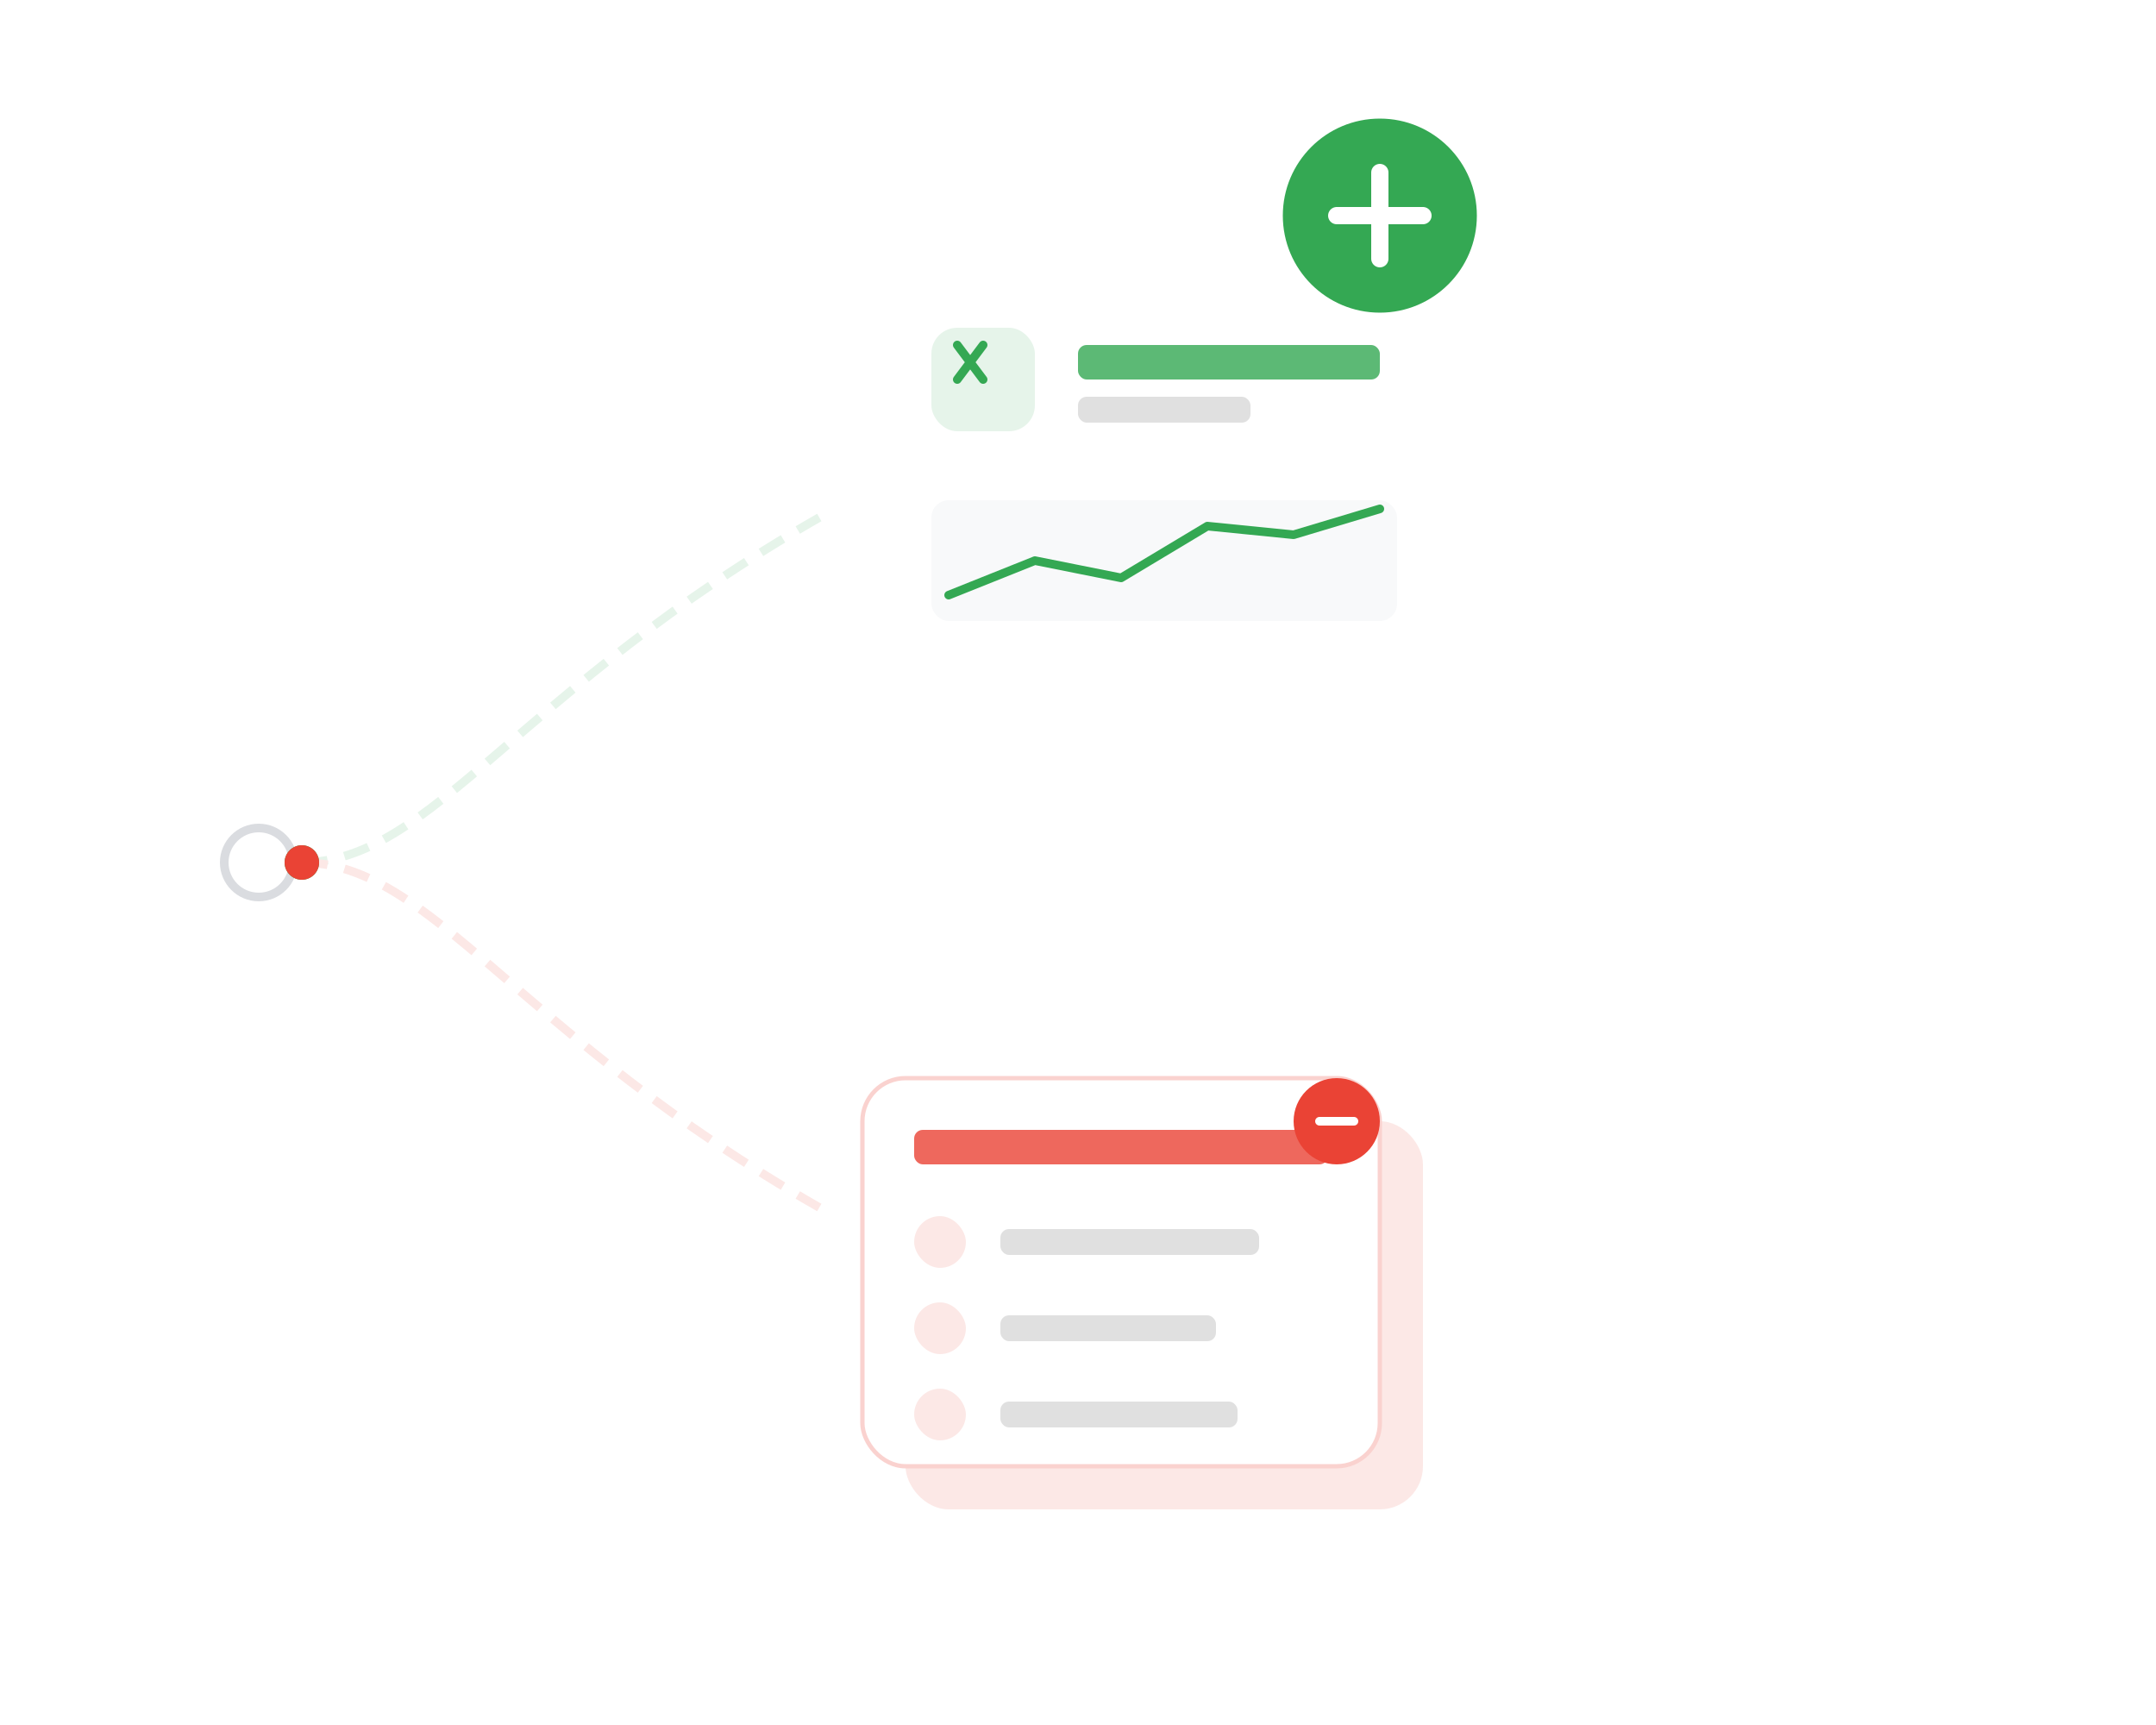 <svg width="500" height="400" viewBox="0 0 500 400" fill="none" xmlns="http://www.w3.org/2000/svg">
  <defs>
    <!-- Soft Shadow for Cards -->
    <filter id="card-shadow" x="-50%" y="-50%" width="200%" height="200%">
      <feDropShadow dx="0" dy="8" stdDeviation="12" flood-color="#171717" flood-opacity="0.1"/>
    </filter>

    <!-- Path Definitions for Animation -->
    <path id="greenPath" d="M0 0 C30 0 50 -40 120 -80"/>
    <path id="redPath" d="M0 0 C30 0 50 40 120 80"/>

    <!-- Pulse Animation for skeleton text -->
    <style>
      .skeleton { animation: pulse 2s cubic-bezier(0.4, 0, 0.6, 1) infinite; }
      .float-icon { animation: bob 4s ease-in-out infinite; }
      
      @keyframes pulse {
        0%, 100% { opacity: 1; }
        50% { opacity: 0.6; }
      }
      @keyframes bob {
        0%, 100% { transform: translateY(0); }
        50% { transform: translateY(-5px); }
      }
    </style>
  </defs>

  <g transform="translate(60, 200)">

    <!-- 1. SOURCE NODE -->
    <circle cx="0" cy="0" r="8" fill="#FFFFFF" stroke="#DADCE0" stroke-width="2"/>

    <!-- 2. PATHS (Visual Dotted Lines) -->
    <!-- Green Path Visual -->
    <path d="M10 0 C40 0 60 -40 130 -80" stroke="#E6F4EA" stroke-width="2" stroke-dasharray="6 4" fill="none"/>
    <!-- Red Path Visual -->
    <path d="M10 0 C40 0 60 40 130 80" stroke="#FCE8E6" stroke-width="2" stroke-dasharray="6 4" fill="none"/>

    <!-- 3. ANIMATED DOTS (Flowing exactly on path) -->
    
    <!-- Green Stream -->
    <g transform="translate(10, 0)">
      <circle r="4" fill="#34A853">
        <animateMotion dur="2.5s" repeatCount="indefinite" keyPoints="0;1" keyTimes="0;1" calcMode="linear">
          <mpath href="#greenPath"/>
        </animateMotion>
        <!-- Fade in/out to look smooth -->
        <animate attributeName="opacity" values="0;1;1;0" keyTimes="0;0.1;0.9;1" dur="2.5s" repeatCount="indefinite"/>
      </circle>
      <!-- Second Green Dot (Delayer) -->
      <circle r="4" fill="#34A853" opacity="0">
        <animateMotion dur="2.5s" begin="1.25s" repeatCount="indefinite" keyPoints="0;1" keyTimes="0;1" calcMode="linear">
          <mpath href="#greenPath"/>
        </animateMotion>
        <animate attributeName="opacity" values="0;1;1;0" keyTimes="0;0.1;0.9;1" dur="2.5s" begin="1.25s" repeatCount="indefinite"/>
      </circle>
    </g>

    <!-- Red Stream -->
    <g transform="translate(10, 0)">
      <circle r="4" fill="#EA4335">
        <animateMotion dur="3s" repeatCount="indefinite" keyPoints="0;1" keyTimes="0;1" calcMode="linear">
          <mpath href="#redPath"/>
        </animateMotion>
        <animate attributeName="opacity" values="0;1;1;0" keyTimes="0;0.1;0.9;1" dur="3s" repeatCount="indefinite"/>
      </circle>
      <!-- Second Red Dot (Delayer) -->
      <circle r="4" fill="#EA4335" opacity="0">
        <animateMotion dur="3s" begin="1.5s" repeatCount="indefinite" keyPoints="0;1" keyTimes="0;1" calcMode="linear">
          <mpath href="#redPath"/>
        </animateMotion>
        <animate attributeName="opacity" values="0;1;1;0" keyTimes="0;0.1;0.9;1" dur="3s" begin="1.5s" repeatCount="indefinite"/>
      </circle>
    </g>


    <!-- 4. DESTINATION: CAMPAIGN CARD (Top) -->
    <g transform="translate(140, -140)">
      <!-- Main Card Body -->
      <rect x="0" y="0" width="140" height="100" rx="12" fill="#FFFFFF" filter="url(#card-shadow)"/>
      
      <!-- Card Header -->
      <rect x="16" y="16" width="24" height="24" rx="6" fill="#E6F4EA"/>
      <path d="M22 28 L28 20 M22 20 L28 28" stroke="#34A853" stroke-width="2" stroke-linecap="round"/>
      <rect x="50" y="20" width="70" height="8" rx="2" fill="#34A853" opacity="0.8" class="skeleton"/>
      <rect x="50" y="32" width="40" height="6" rx="2" fill="#E0E0E0" class="skeleton"/>

      <!-- Inner Graph Visualization -->
      <rect x="16" y="56" width="108" height="28" rx="4" fill="#F8F9FA"/>
      <polyline points="20,78 40,70 60,74 80,62 100,64 120,58" fill="none" stroke="#34A853" stroke-width="2" stroke-linecap="round" stroke-linejoin="round"/>

      <!-- UPDATED ENHANCEMENT ICON (Just a Big +) -->
      <g transform="translate(120, -10)" class="float-icon">
        <circle cx="0" cy="0" r="24" fill="#34A853" stroke="#FFFFFF" stroke-width="3"/>
        <!-- Big Plus Sign -->
        <path d="M-10 0 H10 M0 -10 V10" stroke="#FFFFFF" stroke-width="4" stroke-linecap="round"/>
      </g>
    </g>


    <!-- 5. DESTINATION: AUDIENCE LIST CARD (Bottom) -->
    <g transform="translate(140, 50)">
      <!-- Stack effect -->
      <rect x="10" y="10" width="120" height="90" rx="10" fill="#FAD2CF" opacity="0.5"/>
      <!-- Main List Card -->
      <rect x="0" y="0" width="120" height="90" rx="10" fill="#FFFFFF" stroke="#FAD2CF" stroke-width="1" filter="url(#card-shadow)"/>
      
      <!-- List Header -->
      <rect x="12" y="12" width="96" height="8" rx="2" fill="#EA4335" opacity="0.8" class="skeleton"/>
      
      <!-- List Items -->
      <g transform="translate(12, 32)">
        <rect x="0" y="0" width="12" height="12" rx="6" fill="#FCE8E6"/>
        <rect x="20" y="3" width="60" height="6" rx="2" fill="#E0E0E0" class="skeleton"/>
        
        <rect x="0" y="20" width="12" height="12" rx="6" fill="#FCE8E6"/>
        <rect x="20" y="23" width="50" height="6" rx="2" fill="#E0E0E0" class="skeleton"/>
        
        <rect x="0" y="40" width="12" height="12" rx="6" fill="#FCE8E6"/>
        <rect x="20" y="43" width="55" height="6" rx="2" fill="#E0E0E0" class="skeleton"/>
      </g>
      
      <!-- Blocked Icon -->
      <circle cx="110" cy="10" r="10" fill="#EA4335"/>
      <path d="M106 10 H114" stroke="#FFFFFF" stroke-width="2" stroke-linecap="round"/>
    </g>

  </g>
</svg>